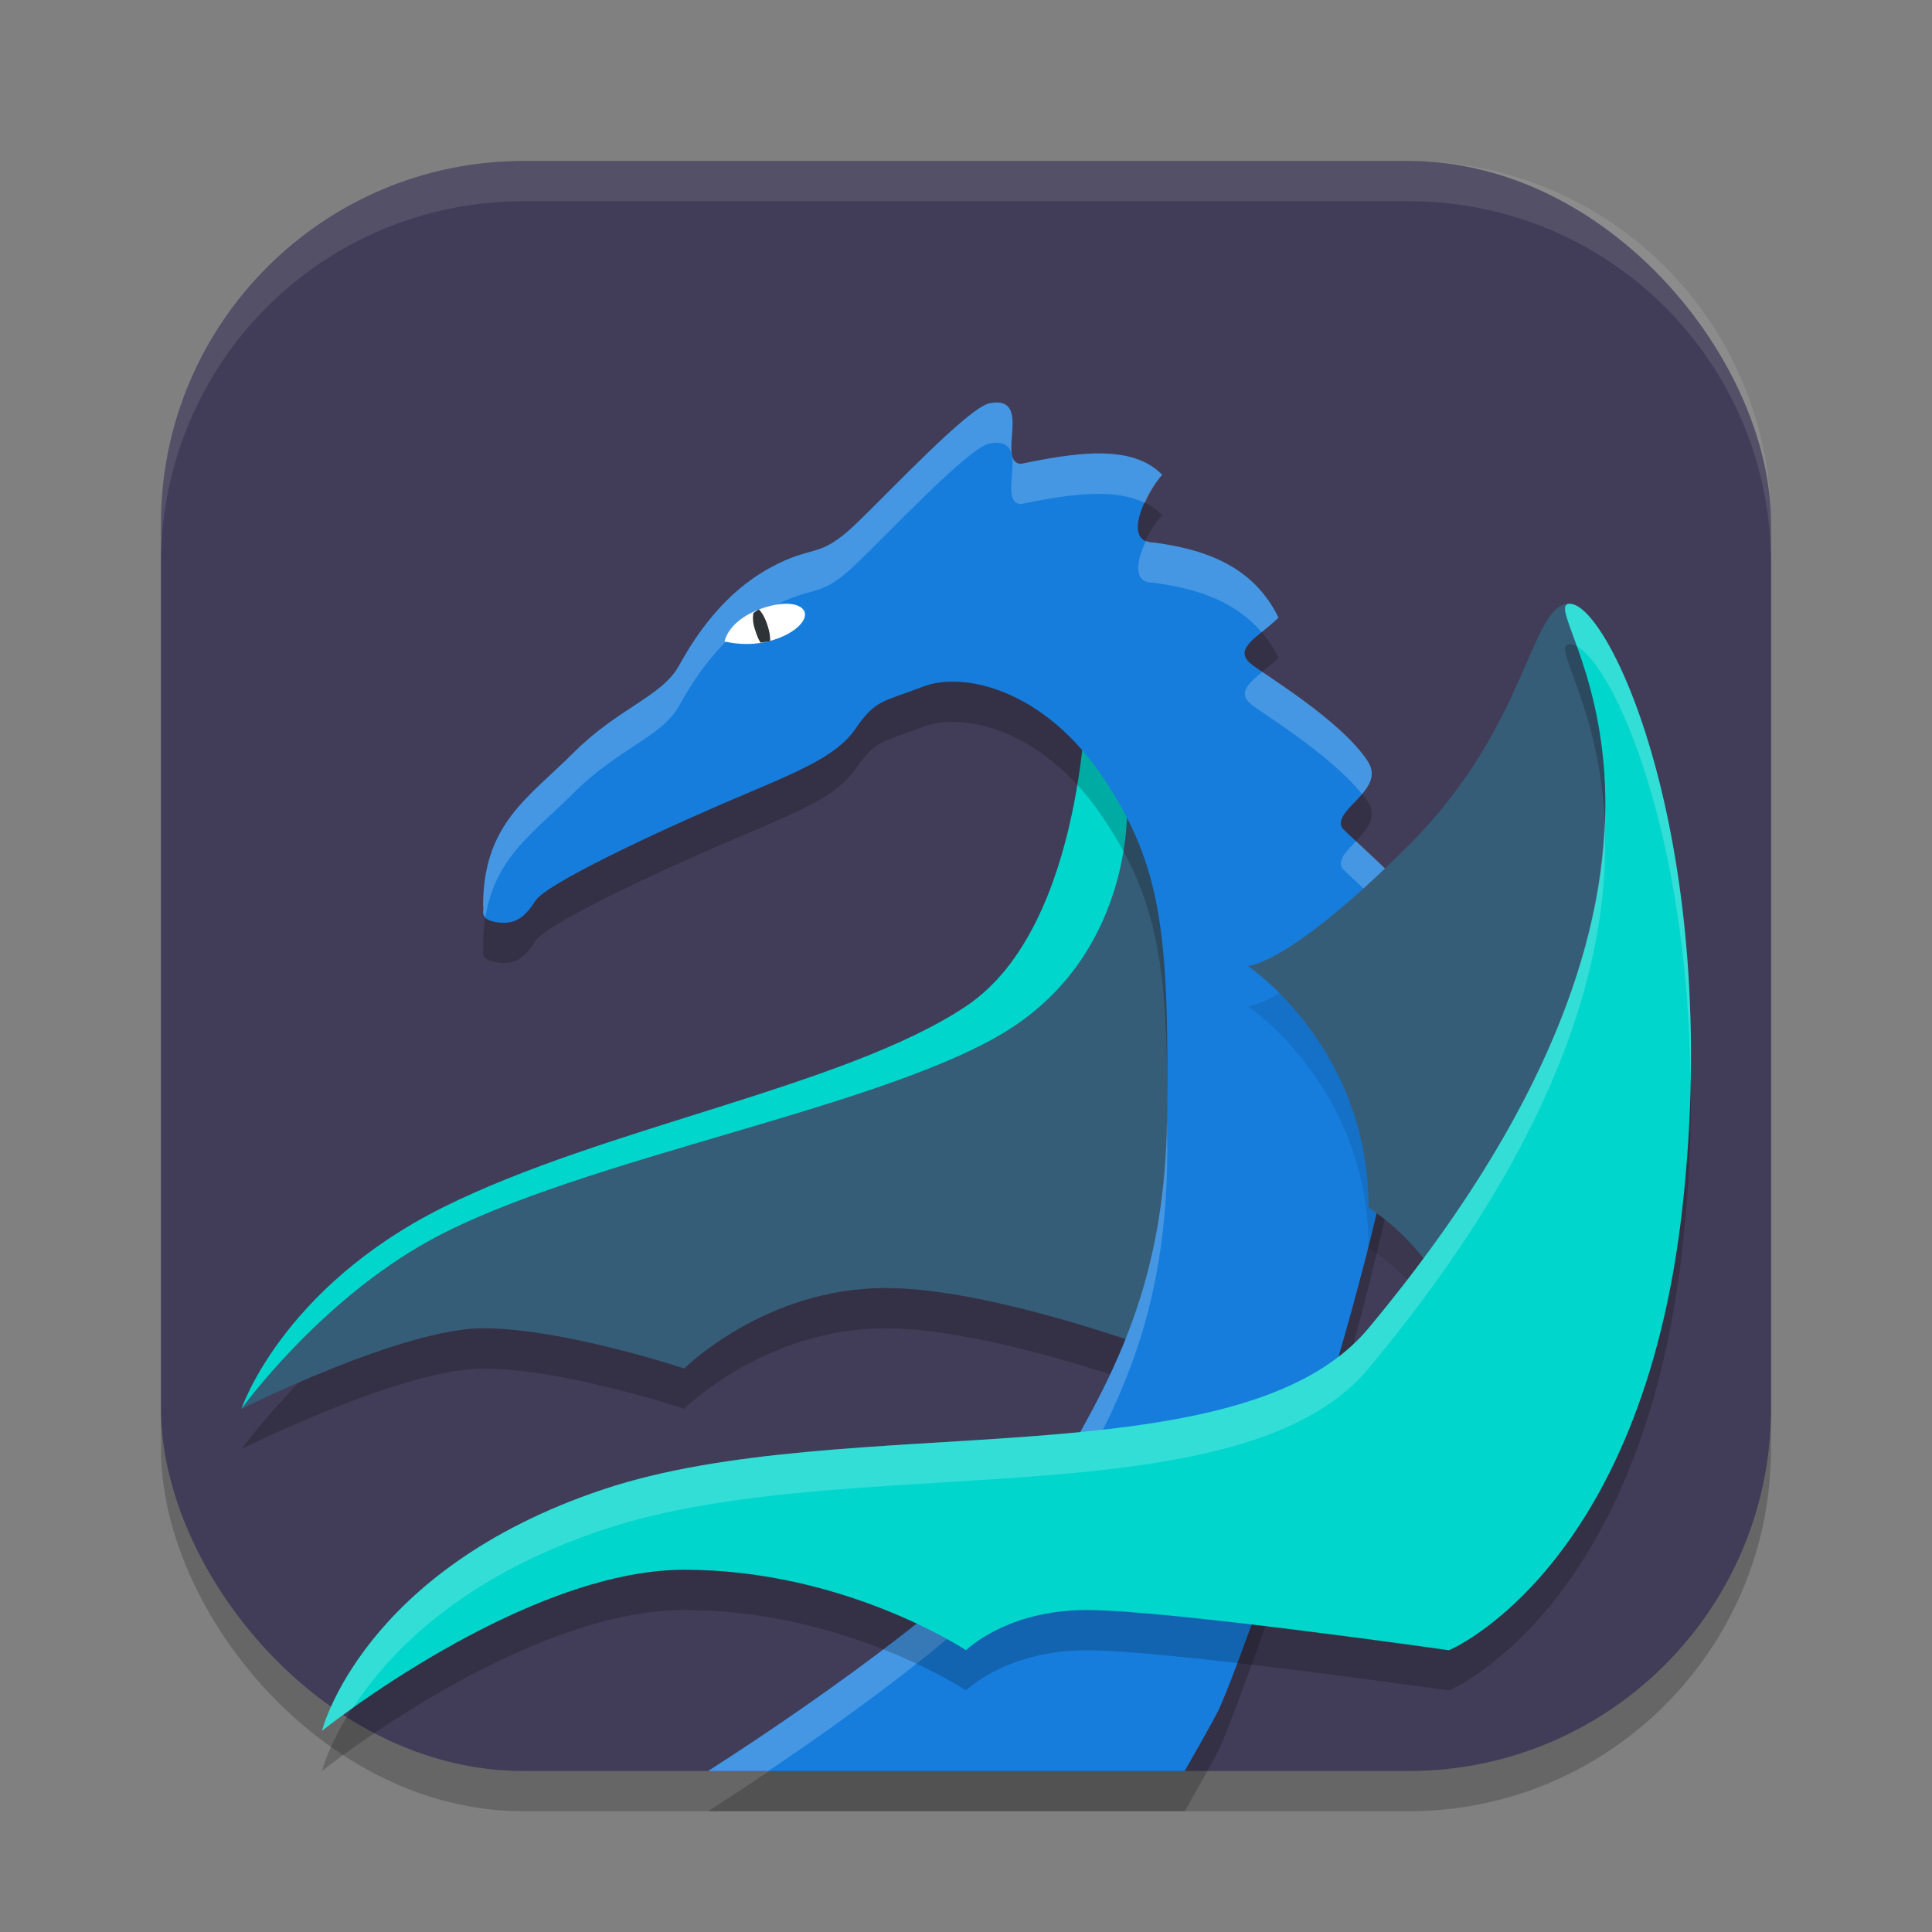 <?xml version="1.0" encoding="UTF-8" standalone="no"?>
<!-- Created with Inkscape (http://www.inkscape.org/) -->

<svg
   width="48"
   height="48"
   viewBox="0 0 48 48"
   version="1.1"
   id="svg5"
   inkscape:version="1.3.2 (091e20ef0f, 2023-11-25, custom)"
   sodipodi:docname="dragonplayer.svg"
   xmlns:inkscape="http://www.inkscape.org/namespaces/inkscape"
   xmlns:sodipodi="http://sodipodi.sourceforge.net/DTD/sodipodi-0.dtd"
   xmlns="http://www.w3.org/2000/svg"
   xmlns:svg="http://www.w3.org/2000/svg">
  <rect x="0" y="0" width="48" height="48" fill="#808080" stroke="none"/>
  <sodipodi:namedview
     id="namedview7"
     pagecolor="#ffffff"
     bordercolor="#000000"
     borderopacity="0.25"
     inkscape:showpageshadow="2"
     inkscape:pageopacity="0.0"
     inkscape:pagecheckerboard="0"
     inkscape:deskcolor="#d1d1d1"
     inkscape:document-units="px"
     showgrid="false"
     inkscape:zoom="17.479167"
     inkscape:cx="23.971395"
     inkscape:cy="24"
     inkscape:window-width="1878"
     inkscape:window-height="1052"
     inkscape:window-x="0"
     inkscape:window-y="0"
     inkscape:window-maximized="1"
     inkscape:current-layer="svg5" />
  <defs
     id="defs2" />
  <rect
     style="opacity:0.2;fill:#000000;stroke-width:2.857;stroke-linecap:square"
     id="rect234"
     width="40"
     height="40"
     x="4"
     y="5"
     ry="9" />
  <rect
     style="fill:#413d58;fill-opacity:1;stroke-width:2.857;stroke-linecap:square"
     id="rect396"
     width="40"
     height="40"
     x="4"
     y="4"
     ry="9" />
  <path
     style="opacity:0.2;fill:#000000;stroke-width:2"
     d="m 28.001,21 c 0,0 0.188,3.5 -2.813,5.5 -3,2 -10.721,3.239 -14.5,5.313 -2.766,1.517 -4.688,4.188 -4.688,4.188 0,0 4,-2 6,-2 2,0 5,1 5,1 0,0 2,-2 5,-2 3,0 8,2 8,2 l -1,-12 z"
     id="path2" />
  <path
     style="fill:#00d6cc;stroke-width:2"
     d="m 27,17 c 0,0 0,6 -3,8 -3,2 -9,3 -13,5 -4,2 -5,5 -5,5 0,0 4,-3.054 6,-3.054 2,0 5,-0.946 5,-0.946 0,0 2.41,-0.64 5.41,-0.64 3,0 5.59,-0.36 5.59,-0.36 l 1,-8 z"
     id="path4" />
  <path
     style="fill:#365d78;stroke-width:2"
     d="m 28.001,19.999 c 0,0 0.188,3.5 -2.813,5.5 -3,2 -10.721,3.239 -14.5,5.313 -2.766,1.517 -4.688,4.188 -4.688,4.188 0,0 4,-2 6,-2 2,0 5,1 5,1 0,0 2,-2 5,-2 3,0 8,2 8,2 l -1,-12 z"
     id="path5" />
  <path
     style="opacity:0.2;fill:#000000;stroke-width:2"
     d="m 24.582,11.019 c -0.525,0.113 -2.447,2.163 -3.295,2.977 -0.969,0.93 -1.047,0.501 -2.172,1.121 -1.124,0.62 -1.816,1.641 -2.242,2.416 -0.427,0.775 -1.506,1.051 -2.627,2.172 -1.121,1.121 -2.244,1.764 -2.244,3.818 0.047,0.039 -0.149,0.307 0.316,0.385 0.465,0.078 0.709,-0.099 0.98,-0.525 0.271,-0.426 2.954,-1.68 4.66,-2.416 1.706,-0.736 2.789,-1.121 3.293,-1.857 0.504,-0.736 0.674,-0.663 1.682,-1.051 1.008,-0.388 3.013,0.068 4.486,2.277 1.473,2.209 1.619,3.951 1.58,8.369 -0.039,4.419 -1.478,6.791 -3.262,9.736 -1.011,1.67 -5.233,4.699 -8.146,6.559 h 11.842 c 0.292,-0.519 0.643,-1.122 0.824,-1.479 0.444,-0.876 3.856,-10.213 4.693,-16.182 0.148,-1.058 1.787,-1.312 1.305,-2.576 -0.366,-0.96 -2.86,-3.088 -2.916,-3.203 -0.224,-0.464 1.105,-0.932 0.643,-1.645 -0.657,-1.012 -2.633,-2.196 -2.906,-2.424 -0.465,-0.388 0.222,-0.683 0.688,-1.148 -0.568,-1.15 -1.603,-1.672 -3.111,-1.865 -0.775,0 -0.206,-1.217 0.221,-1.682 -0.77,-0.791 -2.209,-0.535 -3.521,-0.271 -0.612,-0.064 0.332,-1.721 -0.77,-1.506 z"
     id="path6" />
  <path
     style="fill:#167ddd;stroke-width:2"
     d="m 24.582,10.019 c -0.525,0.113 -2.447,2.163 -3.295,2.977 -0.969,0.93 -1.047,0.501 -2.172,1.121 -1.124,0.62 -1.816,1.641 -2.242,2.416 -0.427,0.775 -1.506,1.051 -2.627,2.172 -1.121,1.121 -2.244,1.764 -2.244,3.818 0.047,0.039 -0.149,0.307 0.316,0.385 0.465,0.078 0.709,-0.099 0.98,-0.525 0.271,-0.426 2.954,-1.68 4.66,-2.416 1.706,-0.736 2.789,-1.121 3.293,-1.857 0.504,-0.736 0.674,-0.663 1.682,-1.051 1.008,-0.388 3.013,0.068 4.486,2.277 1.473,2.209 1.619,3.951 1.58,8.369 -0.039,4.419 -1.478,6.791 -3.262,9.736 -1.011,1.67 -5.233,4.699 -8.146,6.559 h 11.842 c 0.292,-0.519 0.643,-1.122 0.824,-1.479 0.444,-0.876 3.856,-10.213 4.693,-16.182 0.148,-1.058 1.787,-1.312 1.305,-2.576 -0.366,-0.96 -2.86,-3.088 -2.916,-3.203 -0.224,-0.464 1.105,-0.932 0.643,-1.645 -0.657,-1.012 -2.633,-2.196 -2.906,-2.424 -0.465,-0.388 0.222,-0.683 0.688,-1.148 -0.568,-1.15 -1.603,-1.672 -3.111,-1.865 -0.775,0 -0.206,-1.217 0.221,-1.682 -0.77,-0.791 -2.209,-0.535 -3.521,-0.271 -0.612,-0.064 0.332,-1.721 -0.77,-1.506 z"
     id="path7" />
  <path
     style="opacity:0.2;fill:#ffffff;stroke-width:2"
     d="m 24.582,10.019 c -0.525,0.113 -2.447,2.163 -3.295,2.977 -0.969,0.93 -1.047,0.501 -2.172,1.121 -1.124,0.62 -1.816,1.641 -2.242,2.416 -0.427,0.775 -1.506,1.051 -2.627,2.172 -1.121,1.121 -2.244,1.764 -2.244,3.818 0.032,0.026 -0.037,0.159 0.057,0.266 0.238,-1.493 1.213,-2.11 2.188,-3.084 1.121,-1.121 2.2,-1.397 2.627,-2.172 0.427,-0.775 1.118,-1.796 2.242,-2.416 1.124,-0.62 1.203,-0.191 2.172,-1.121 0.848,-0.814 2.77,-2.864 3.295,-2.977 1.101,-0.215 0.158,1.441 0.77,1.506 1.1,-0.221 2.284,-0.429 3.094,-0.027 0.121,-0.27 0.275,-0.534 0.428,-0.701 -0.77,-0.791 -2.209,-0.535 -3.521,-0.271 -0.612,-0.064 0.332,-1.721 -0.77,-1.506 z m 3.891,3.418 c -0.239,0.499 -0.339,1.041 0.18,1.041 1.194,0.153 2.087,0.517 2.691,1.23 0.143,-0.117 0.279,-0.224 0.42,-0.365 -0.568,-1.15 -1.603,-1.672 -3.111,-1.865 -0.076,0 -0.128,-0.02 -0.18,-0.041 z m 2.891,3.256 c -0.34,0.277 -0.618,0.523 -0.287,0.799 0.257,0.214 2.003,1.272 2.76,2.238 0.204,-0.239 0.349,-0.502 0.146,-0.814 -0.585,-0.901 -2.076,-1.845 -2.619,-2.223 z m 2.328,4.203 c -0.227,0.237 -0.454,0.452 -0.352,0.664 0.054,0.112 2.397,2.117 2.865,3.111 0.139,-0.246 0.195,-0.529 0.051,-0.908 -0.318,-0.834 -2.029,-2.356 -2.564,-2.867 z m -4.699,6.949 c -0.069,4.324 -1.49,6.683 -3.254,9.596 -1.011,1.67 -5.233,4.699 -8.146,6.559 h 1.498 c 2.705,-1.823 5.798,-4.153 6.648,-5.559 1.784,-2.946 3.223,-5.318 3.262,-9.736 0.003,-0.332 -0.008,-0.556 -0.008,-0.859 z"
     id="path8" />
  <path
     style="opacity:0.1;fill:#000000;stroke-width:2"
     d="m 39.001,16 c -1,0 -1,3 -4,6 -3,3 -4,3 -4,3 0,0 3,2 3,6 3,2 3,6 3,6 l 4,-11 -1,-8 z"
     id="path9" />
  <path
     style="fill:#365d78;stroke-width:2"
     d="m 39.001,14.999 c -1,0 -1,3 -4,6 -3,3 -4,3 -4,3 0,0 3,2 3,6 3,2 3,6 3,6 l 4,-11 -1,-8 z"
     id="path10" />
  <path
     style="fill:#ffffff;stroke-width:2"
     d="m 18,15.938 c 0.087,-0.343 0.429,-0.661 0.979,-0.839 0.55,-0.179 0.959,-0.1 1.015,0.121 0.059,0.231 -0.311,0.559 -0.873,0.706 C 18.563,16.071 18.135,15.962 18,15.938 Z"
     id="path11" />
  <path
     style="fill:#2e3436;stroke-width:2"
     d="m 18.855,15.143 c -0.052,0.021 -0.09,0.059 -0.137,0.084 -0.017,0.101 -0.02,0.226 0.033,0.394 0.042,0.133 0.088,0.267 0.146,0.345 0.083,-0.017 0.146,-0.016 0.235,-0.039 0.01,-0.101 -0.014,-0.236 -0.063,-0.389 -0.056,-0.177 -0.139,-0.327 -0.214,-0.395 z"
     id="path12" />
  <path
     style="opacity:0.2;fill:#000000;stroke-width:2"
     d="m 39,16 c 1,0 3.8,6 2.8,15 -1,9 -5.8,11 -5.8,11 0,0 -7,-1 -9,-1 -2,0 -3,1 -3,1 0,0 -3,-2 -7,-2 -4,0 -9,4 -9,4 0,0 1,-4 7,-6 6,-2 15.799,-0.159 19,-4 10,-12 4,-18 5,-18"
     id="path13" />
  <path
     style="fill:#00d6cc;stroke-width:2"
     d="m 39,15 c 1,0 3.8,6 2.8,15 -1,9 -5.8,11 -5.8,11 0,0 -7,-1 -9,-1 -2,0 -3,1 -3,1 0,0 -3,-2 -7,-2 -4,0 -9,4 -9,4 0,0 1,-4 7,-6 6,-2 15.799,-0.159 19,-4 10,-12 4,-18 5,-18"
     id="path14" />
  <path
     style="opacity:0.2;fill:#ffffff;stroke-width:2"
     d="m 39,15 c -0.24,0 -0.068,0.366 0.182,1.061 0.926,0.508 2.759,4.61 2.82,10.852 0.152,-7.257 -2.121,-11.912 -3.002,-11.912 z m 0.865,5.4 c -0.102,2.973 -1.336,7.165 -5.865,12.6 -3.201,3.841 -13,2 -19,4 -6,2 -7,6 -7,6 0,0 0.32,-0.249 0.775,-0.574 C 9.646,41.083 11.423,39.192 15,38 c 6,-2 15.799,-0.159 19,-4 5.059,-6.071 6.018,-10.6 5.865,-13.6 z"
     id="path15" />
  <path
     id="path1040"
     style="opacity:0.1;fill:#ffffff;stroke-width:8;stroke-linecap:square"
     d="m 13,4 c -4.986,0 -9,4.014 -9,9 v 1 C 4,9.014 8.014,5 13,5 h 22 c 4.986,0 9,4.014 9,9 V 13 C 44,8.014 39.986,4 35,4 Z" />
</svg>
